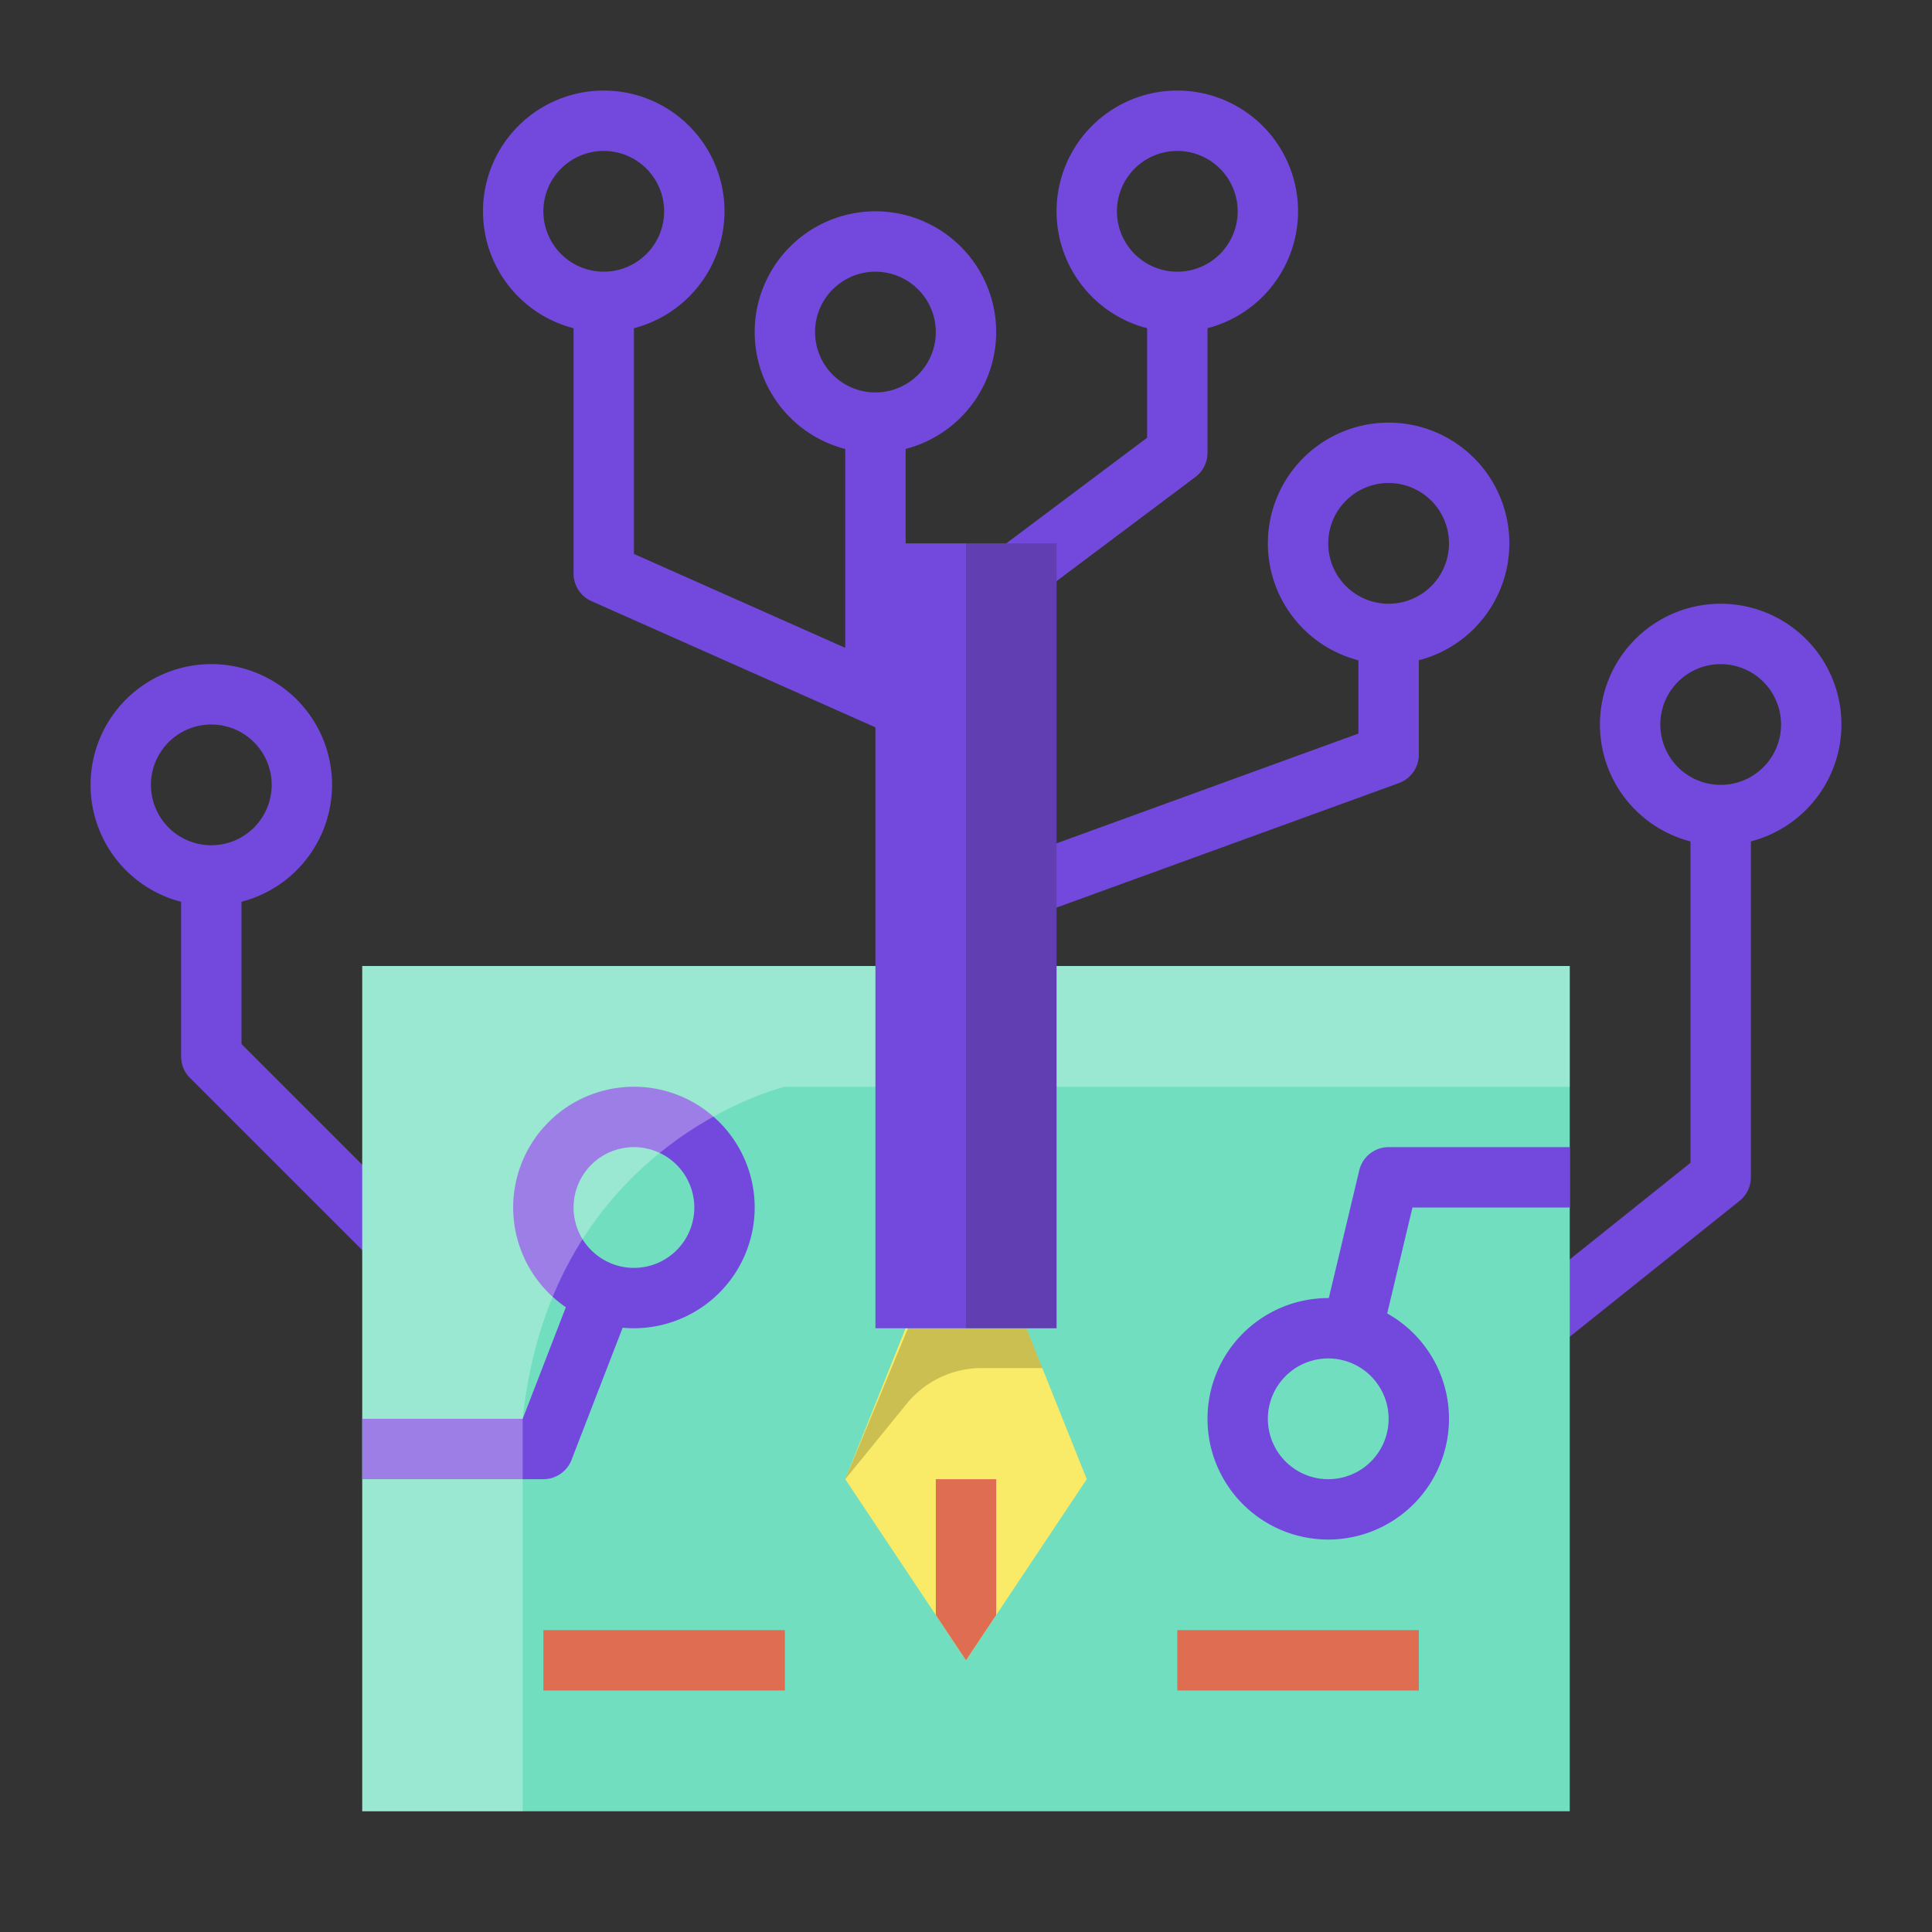 <?xml version="1.0" ?><svg xmlns="http://www.w3.org/2000/svg" id="flat" viewBox="0 0 512 512"><rect x="0" y="0" width="512" height="512" fill="#333333" stroke="none"/><title/><path d="M98.343,333.657l-48-48A8,8,0,0,1,48,280V232H64v44.687l45.657,45.656Z" style="fill:#7349dd"/><path d="M411,358.247l-10-12.494,47-37.6V216h16v96a8,8,0,0,1-3,6.247Z" style="fill:#7349dd"/><rect x="96" y="256" width="320" height="224" style="fill:#71dfbf"/><path d="M168,352a32,32,0,1,1,32-32A32.036,32.036,0,0,1,168,352Zm0-48a16,16,0,1,0,16,16A16.018,16.018,0,0,0,168,304Z" style="fill:#7349dd"/><path d="M352,408a32,32,0,1,1,32-32A32.036,32.036,0,0,1,352,408Zm0-48a16,16,0,1,0,16,16A16.018,16.018,0,0,0,352,360Z" style="fill:#7349dd"/><path d="M56,240a32,32,0,1,1,32-32A32.036,32.036,0,0,1,56,240Zm0-48a16,16,0,1,0,16,16A16.018,16.018,0,0,0,56,192Z" style="fill:#7349dd"/><path d="M456,224a32,32,0,1,1,32-32A32.036,32.036,0,0,1,456,224Zm0-48a16,16,0,1,0,16,16A16.018,16.018,0,0,0,456,176Z" style="fill:#7349dd"/><polygon points="240 352 224 392 256 440 288 392 272 352 240 352" style="fill:#f9ea67"/><rect x="144" y="432" width="64" height="16" style="fill:#df6d52"/><rect x="312" y="432" width="64" height="16" style="fill:#df6d52"/><path d="M144,392H96V376h42.517l14.022-36.257,14.923,5.771-16,41.371A8,8,0,0,1,144,392Z" style="fill:#7349dd"/><path d="M366.248,353.854l-15.564-3.709,9.534-40A8,8,0,0,1,368,304h48v16H374.317Z" style="fill:#7349dd"/><path d="M416,288H208s-61.819,14.63-69.483,88V480H96V256H416Z" style="fill:#fcfcfc;opacity:0.3"/><path d="M160,88a32,32,0,1,1,32-32A32.036,32.036,0,0,1,160,88Zm0-48a16,16,0,1,0,16,16A16.018,16.018,0,0,0,160,40Z" style="fill:#7349dd"/><path d="M368,176a32,32,0,1,1,32-32A32.036,32.036,0,0,1,368,176Zm0-48a16,16,0,1,0,16,16A16.018,16.018,0,0,0,368,128Z" style="fill:#7349dd"/><path d="M312,88a32,32,0,1,1,32-32A32.036,32.036,0,0,1,312,88Zm0-48a16,16,0,1,0,16,16A16.018,16.018,0,0,0,312,40Z" style="fill:#7349dd"/><path d="M232,120a32,32,0,1,1,32-32A32.036,32.036,0,0,1,232,120Zm0-48a16,16,0,1,0,16,16A16.018,16.018,0,0,0,232,72Z" style="fill:#7349dd"/><path d="M242.052,197.223l-85.3-37.912A8,8,0,0,1,152,152V80h16v66.8l80.55,35.8Z" style="fill:#7349dd"/><path d="M269.269,162.049l-9.6-12.8L304,116V80h16v40a8,8,0,0,1-3.2,6.4Z" style="fill:#7349dd"/><path d="M267.2,245.166l-5.468-15.037L360,194.4V168h16v32a8,8,0,0,1-5.266,7.519Z" style="fill:#7349dd"/><rect x="224" y="112" width="16" height="72" style="fill:#7349dd"/><rect x="232" y="144" width="48" height="208" style="fill:#7349dd"/><polygon points="264 392 248 392 248 428 256 440 264 428 264 392" style="fill:#df6d52"/><path d="M276.219,362.547,272,352H240.627L224,392l16.3-20.005a25.651,25.651,0,0,1,19.885-9.448Z" style="fill:#191500;opacity:0.2"/><rect x="256" y="144" width="24" height="208" style="fill:#191500;opacity:0.2"/></svg>